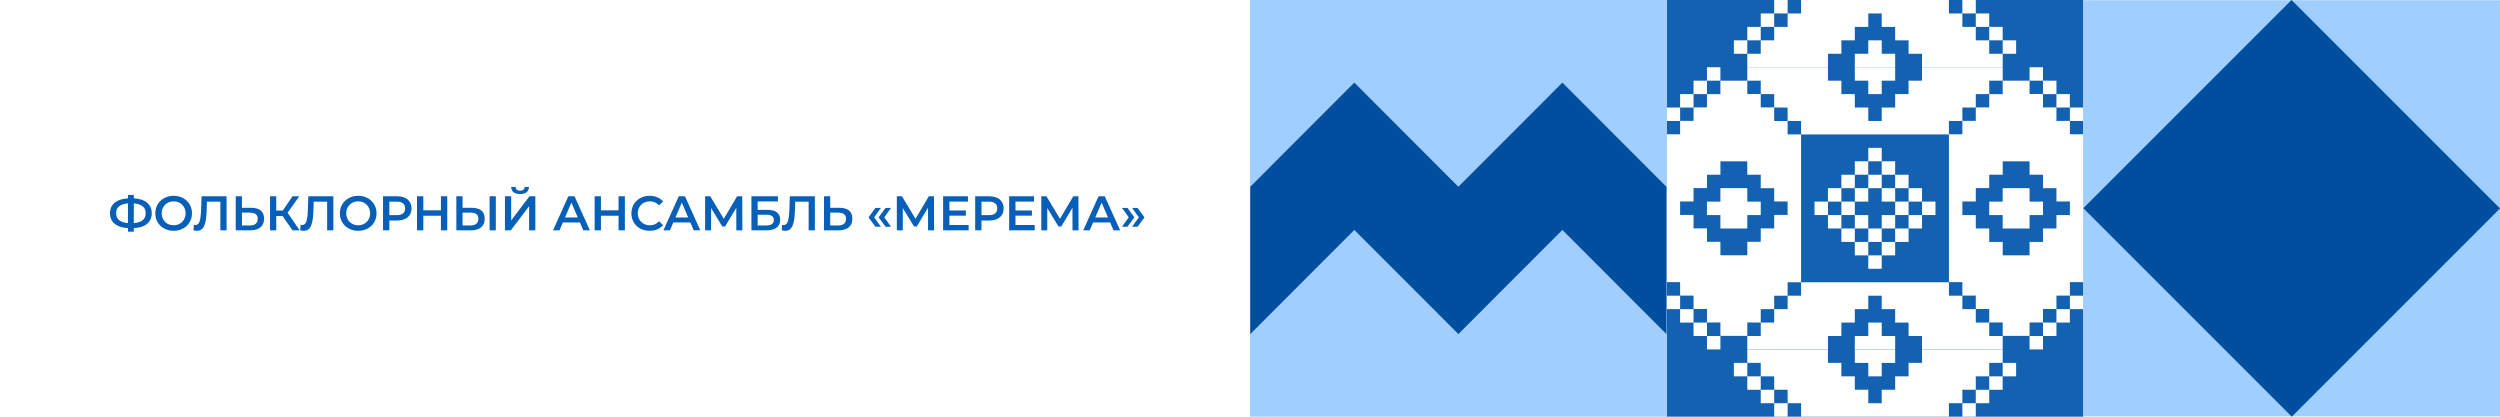 <?xml version="1.0" encoding="UTF-8"?> <svg xmlns="http://www.w3.org/2000/svg" width="2160" height="360" viewBox="0 0 2160 360" fill="none"> <g filter="url(#filter0_b_711_52494)"> <rect width="2160" height="360" fill="white"></rect> </g> <path d="M112.454 197.11C108.758 197.11 105.608 196.606 103.004 195.598C100.428 194.59 98.454 193.134 97.082 191.23C95.71 189.298 95.024 186.974 95.024 184.258C95.024 181.486 95.71 179.148 97.082 177.244C98.454 175.34 100.428 173.884 103.004 172.876C105.608 171.868 108.758 171.364 112.454 171.364C112.51 171.364 112.636 171.364 112.832 171.364C113.056 171.364 113.266 171.364 113.462 171.364C113.686 171.364 113.812 171.364 113.84 171.364C117.508 171.364 120.63 171.868 123.206 172.876C125.782 173.884 127.742 175.354 129.086 177.286C130.43 179.19 131.102 181.514 131.102 184.258C131.102 186.946 130.43 189.256 129.086 191.188C127.77 193.12 125.838 194.59 123.29 195.598C120.77 196.606 117.69 197.11 114.05 197.11C113.994 197.11 113.84 197.11 113.588 197.11C113.364 197.11 113.126 197.11 112.874 197.11C112.65 197.11 112.51 197.11 112.454 197.11ZM113 192.868C113.056 192.868 113.14 192.868 113.252 192.868C113.364 192.868 113.434 192.868 113.462 192.868C116.178 192.84 118.446 192.504 120.266 191.86C122.114 191.216 123.5 190.264 124.424 189.004C125.376 187.716 125.852 186.12 125.852 184.216C125.852 182.312 125.376 180.73 124.424 179.47C123.472 178.21 122.086 177.258 120.266 176.614C118.446 175.97 116.206 175.648 113.546 175.648C113.518 175.648 113.434 175.648 113.294 175.648C113.154 175.648 113.056 175.648 113 175.648C110.228 175.648 107.89 175.97 105.986 176.614C104.11 177.23 102.696 178.182 101.744 179.47C100.82 180.73 100.358 182.326 100.358 184.258C100.358 186.19 100.848 187.8 101.828 189.088C102.836 190.348 104.278 191.3 106.154 191.944C108.03 192.56 110.312 192.868 113 192.868ZM110.564 200.176V168.424H115.604V200.176H110.564ZM150.066 199.42C147.77 199.42 145.656 199.042 143.724 198.286C141.792 197.53 140.112 196.48 138.684 195.136C137.256 193.764 136.15 192.168 135.366 190.348C134.582 188.5 134.19 186.484 134.19 184.3C134.19 182.116 134.582 180.114 135.366 178.294C136.15 176.446 137.256 174.85 138.684 173.506C140.112 172.134 141.792 171.07 143.724 170.314C145.656 169.558 147.756 169.18 150.024 169.18C152.32 169.18 154.42 169.558 156.324 170.314C158.256 171.07 159.936 172.134 161.364 173.506C162.792 174.85 163.898 176.446 164.682 178.294C165.466 180.114 165.858 182.116 165.858 184.3C165.858 186.484 165.466 188.5 164.682 190.348C163.898 192.196 162.792 193.792 161.364 195.136C159.936 196.48 158.256 197.53 156.324 198.286C154.42 199.042 152.334 199.42 150.066 199.42ZM150.024 194.632C151.508 194.632 152.88 194.38 154.14 193.876C155.4 193.372 156.492 192.658 157.416 191.734C158.34 190.782 159.054 189.69 159.558 188.458C160.09 187.198 160.356 185.812 160.356 184.3C160.356 182.788 160.09 181.416 159.558 180.184C159.054 178.924 158.34 177.832 157.416 176.908C156.492 175.956 155.4 175.228 154.14 174.724C152.88 174.22 151.508 173.968 150.024 173.968C148.54 173.968 147.168 174.22 145.908 174.724C144.676 175.228 143.584 175.956 142.632 176.908C141.708 177.832 140.98 178.924 140.448 180.184C139.944 181.416 139.692 182.788 139.692 184.3C139.692 185.784 139.944 187.156 140.448 188.416C140.98 189.676 141.708 190.782 142.632 191.734C143.556 192.658 144.648 193.372 145.908 193.876C147.168 194.38 148.54 194.632 150.024 194.632ZM170.108 199.42C169.632 199.42 169.156 199.378 168.68 199.294C168.204 199.21 167.686 199.112 167.126 199L167.504 194.254C167.896 194.366 168.316 194.422 168.764 194.422C169.94 194.422 170.878 193.946 171.578 192.994C172.278 192.014 172.782 190.586 173.09 188.71C173.398 186.834 173.608 184.524 173.72 181.78L174.14 169.6H195.77V199H190.394V172.876L191.654 174.22H177.668L178.844 172.834L178.55 181.57C178.466 184.482 178.27 187.044 177.962 189.256C177.654 191.468 177.178 193.33 176.534 194.842C175.918 196.326 175.092 197.46 174.056 198.244C173.02 199.028 171.704 199.42 170.108 199.42ZM217.187 179.554C220.687 179.554 223.389 180.338 225.293 181.906C227.197 183.474 228.149 185.826 228.149 188.962C228.149 192.266 227.099 194.772 224.999 196.48C222.927 198.16 220.029 199 216.305 199H203.663V169.6H209.039V179.554H217.187ZM216.053 194.8C218.153 194.8 219.777 194.31 220.925 193.33C222.101 192.35 222.689 190.922 222.689 189.046C222.689 187.198 222.115 185.854 220.967 185.014C219.819 184.146 218.181 183.712 216.053 183.712H209.039V194.8H216.053ZM252.752 199L242.798 184.678L247.208 181.948L258.926 199H252.752ZM233.306 199V169.6H238.682V199H233.306ZM237.044 186.61V181.906H246.956V186.61H237.044ZM247.712 184.93L242.714 184.258L252.752 169.6H258.548L247.712 184.93ZM262.364 199.42C261.888 199.42 261.412 199.378 260.936 199.294C260.46 199.21 259.942 199.112 259.382 199L259.76 194.254C260.152 194.366 260.572 194.422 261.02 194.422C262.196 194.422 263.134 193.946 263.834 192.994C264.534 192.014 265.038 190.586 265.346 188.71C265.654 186.834 265.864 184.524 265.976 181.78L266.396 169.6H288.026V199H282.65V172.876L283.91 174.22H269.924L271.1 172.834L270.806 181.57C270.722 184.482 270.526 187.044 270.218 189.256C269.91 191.468 269.434 193.33 268.79 194.842C268.174 196.326 267.348 197.46 266.312 198.244C265.276 199.028 263.96 199.42 262.364 199.42ZM309.526 199.42C307.23 199.42 305.116 199.042 303.184 198.286C301.252 197.53 299.572 196.48 298.144 195.136C296.716 193.764 295.61 192.168 294.826 190.348C294.042 188.5 293.65 186.484 293.65 184.3C293.65 182.116 294.042 180.114 294.826 178.294C295.61 176.446 296.716 174.85 298.144 173.506C299.572 172.134 301.252 171.07 303.184 170.314C305.116 169.558 307.216 169.18 309.484 169.18C311.78 169.18 313.88 169.558 315.784 170.314C317.716 171.07 319.396 172.134 320.824 173.506C322.252 174.85 323.358 176.446 324.142 178.294C324.926 180.114 325.318 182.116 325.318 184.3C325.318 186.484 324.926 188.5 324.142 190.348C323.358 192.196 322.252 193.792 320.824 195.136C319.396 196.48 317.716 197.53 315.784 198.286C313.88 199.042 311.794 199.42 309.526 199.42ZM309.484 194.632C310.968 194.632 312.34 194.38 313.6 193.876C314.86 193.372 315.952 192.658 316.876 191.734C317.8 190.782 318.514 189.69 319.018 188.458C319.55 187.198 319.816 185.812 319.816 184.3C319.816 182.788 319.55 181.416 319.018 180.184C318.514 178.924 317.8 177.832 316.876 176.908C315.952 175.956 314.86 175.228 313.6 174.724C312.34 174.22 310.968 173.968 309.484 173.968C308 173.968 306.628 174.22 305.368 174.724C304.136 175.228 303.044 175.956 302.092 176.908C301.168 177.832 300.44 178.924 299.908 180.184C299.404 181.416 299.152 182.788 299.152 184.3C299.152 185.784 299.404 187.156 299.908 188.416C300.44 189.676 301.168 190.782 302.092 191.734C303.016 192.658 304.108 193.372 305.368 193.876C306.628 194.38 308 194.632 309.484 194.632ZM330.935 199V169.6H343.031C345.635 169.6 347.861 170.02 349.709 170.86C351.585 171.7 353.027 172.904 354.035 174.472C355.043 176.04 355.547 177.902 355.547 180.058C355.547 182.214 355.043 184.076 354.035 185.644C353.027 187.212 351.585 188.416 349.709 189.256C347.861 190.096 345.635 190.516 343.031 190.516H333.959L336.395 187.954V199H330.935ZM336.395 188.542L333.959 185.896H342.779C345.187 185.896 346.993 185.392 348.197 184.384C349.429 183.348 350.045 181.906 350.045 180.058C350.045 178.182 349.429 176.74 348.197 175.732C346.993 174.724 345.187 174.22 342.779 174.22H333.959L336.395 171.532V188.542ZM380.956 169.6H386.416V199H380.956V169.6ZM365.752 199H360.292V169.6H365.752V199ZM381.376 186.4H365.29V181.738H381.376V186.4ZM407.809 179.554C411.309 179.554 414.011 180.338 415.915 181.906C417.819 183.474 418.771 185.826 418.771 188.962C418.771 192.266 417.721 194.772 415.621 196.48C413.549 198.16 410.651 199 406.927 199H394.285V169.6H399.661V179.554H407.809ZM406.675 194.8C408.775 194.8 410.399 194.31 411.547 193.33C412.723 192.35 413.311 190.922 413.311 189.046C413.311 187.198 412.737 185.854 411.589 185.014C410.441 184.146 408.803 183.712 406.675 183.712H399.661V194.8H406.675ZM423.013 199V169.6H428.389V199H423.013ZM436.275 199V169.6H441.651V190.474L457.443 169.6H462.525V199H457.149V178.168L441.357 199H436.275ZM449.337 167.626C446.817 167.626 444.913 167.094 443.625 166.03C442.365 164.966 441.721 163.468 441.693 161.536H445.515C445.543 162.572 445.879 163.37 446.523 163.93C447.195 164.49 448.133 164.77 449.337 164.77C450.541 164.77 451.479 164.49 452.151 163.93C452.851 163.37 453.215 162.572 453.243 161.536H457.023C456.995 163.468 456.337 164.966 455.049 166.03C453.761 167.094 451.857 167.626 449.337 167.626ZM477.798 199L491.028 169.6H496.404L509.676 199H503.964L492.582 172.498H494.766L483.426 199H477.798ZM483.888 192.196L485.358 187.912H501.234L502.704 192.196H483.888ZM534.429 169.6H539.889V199H534.429V169.6ZM519.225 199H513.765V169.6H519.225V199ZM534.849 186.4H518.763V181.738H534.849V186.4ZM561.24 199.42C559 199.42 556.914 199.056 554.982 198.328C553.078 197.572 551.412 196.522 549.984 195.178C548.584 193.806 547.492 192.196 546.708 190.348C545.924 188.5 545.532 186.484 545.532 184.3C545.532 182.116 545.924 180.1 546.708 178.252C547.492 176.404 548.598 174.808 550.026 173.464C551.454 172.092 553.12 171.042 555.024 170.314C556.928 169.558 559.014 169.18 561.282 169.18C563.69 169.18 565.888 169.6 567.876 170.44C569.864 171.252 571.544 172.47 572.916 174.094L569.388 177.412C568.324 176.264 567.134 175.41 565.818 174.85C564.502 174.262 563.074 173.968 561.534 173.968C559.994 173.968 558.58 174.22 557.292 174.724C556.032 175.228 554.926 175.942 553.974 176.866C553.05 177.79 552.322 178.882 551.79 180.142C551.286 181.402 551.034 182.788 551.034 184.3C551.034 185.812 551.286 187.198 551.79 188.458C552.322 189.718 553.05 190.81 553.974 191.734C554.926 192.658 556.032 193.372 557.292 193.876C558.58 194.38 559.994 194.632 561.534 194.632C563.074 194.632 564.502 194.352 565.818 193.792C567.134 193.204 568.324 192.322 569.388 191.146L572.916 194.506C571.544 196.102 569.864 197.32 567.876 198.16C565.888 199 563.676 199.42 561.24 199.42ZM573.212 199L586.442 169.6H591.818L605.09 199H599.378L587.996 172.498H590.18L578.84 199H573.212ZM579.302 192.196L580.772 187.912H596.648L598.118 192.196H579.302ZM609.22 199V169.6H613.672L626.566 191.062H624.172L636.856 169.6H641.308L641.392 199H636.184L636.142 177.706H637.234L626.482 195.64H624.046L613.126 177.706H614.386V199H609.22ZM649.242 199V169.6H672.132V174.094H654.618V181.318H663.312C666.84 181.318 669.514 182.06 671.334 183.544C673.182 185 674.106 187.128 674.106 189.928C674.106 192.812 673.084 195.052 671.04 196.648C669.024 198.216 666.168 199 662.472 199H649.242ZM654.618 194.8H662.178C664.278 194.8 665.874 194.394 666.966 193.582C668.058 192.77 668.604 191.594 668.604 190.054C668.604 187.03 666.462 185.518 662.178 185.518H654.618V194.8ZM678.38 199.42C677.904 199.42 677.428 199.378 676.952 199.294C676.476 199.21 675.958 199.112 675.398 199L675.776 194.254C676.168 194.366 676.588 194.422 677.036 194.422C678.212 194.422 679.15 193.946 679.85 192.994C680.55 192.014 681.054 190.586 681.362 188.71C681.67 186.834 681.88 184.524 681.992 181.78L682.412 169.6H704.042V199H698.666V172.876L699.926 174.22H685.94L687.116 172.834L686.822 181.57C686.738 184.482 686.542 187.044 686.234 189.256C685.926 191.468 685.45 193.33 684.806 194.842C684.19 196.326 683.364 197.46 682.328 198.244C681.292 199.028 679.976 199.42 678.38 199.42ZM725.459 179.554C728.959 179.554 731.661 180.338 733.565 181.906C735.469 183.474 736.421 185.826 736.421 188.962C736.421 192.266 735.371 194.772 733.271 196.48C731.199 198.16 728.301 199 724.577 199H711.935V169.6H717.311V179.554H725.459ZM724.325 194.8C726.425 194.8 728.049 194.31 729.197 193.33C730.373 192.35 730.961 190.922 730.961 189.046C730.961 187.198 730.387 185.854 729.239 185.014C728.091 184.146 726.453 183.712 724.325 183.712H717.311V194.8H724.325ZM756.378 195.892L750.414 187.786L756.378 179.638H761.124L755.286 187.786L761.124 195.892H756.378ZM765.114 195.892L759.15 187.786L765.114 179.638H769.86L764.022 187.786L769.86 195.892H765.114ZM774.864 199V169.6H779.316L792.21 191.062H789.816L802.5 169.6H806.952L807.036 199H801.828L801.786 177.706H802.878L792.126 195.64H789.69L778.77 177.706H780.03V199H774.864ZM819.884 181.822H834.5V186.316H819.884V181.822ZM820.304 194.422H836.894V199H814.844V169.6H836.306V174.178H820.304V194.422ZM842.561 199V169.6H854.657C857.261 169.6 859.487 170.02 861.335 170.86C863.211 171.7 864.653 172.904 865.661 174.472C866.669 176.04 867.173 177.902 867.173 180.058C867.173 182.214 866.669 184.076 865.661 185.644C864.653 187.212 863.211 188.416 861.335 189.256C859.487 190.096 857.261 190.516 854.657 190.516H845.585L848.021 187.954V199H842.561ZM848.021 188.542L845.585 185.896H854.405C856.813 185.896 858.619 185.392 859.823 184.384C861.055 183.348 861.671 181.906 861.671 180.058C861.671 178.182 861.055 176.74 859.823 175.732C858.619 174.724 856.813 174.22 854.405 174.22H845.585L848.021 171.532V188.542ZM876.958 181.822H891.574V186.316H876.958V181.822ZM877.378 194.422H893.968V199H871.918V169.6H893.38V174.178H877.378V194.422ZM899.677 199V169.6H904.129L917.023 191.062H914.629L927.313 169.6H931.765L931.849 199H926.641L926.599 177.706H927.691L916.939 195.64H914.503L903.583 177.706H904.843V199H899.677ZM935.918 199L949.148 169.6H954.524L967.796 199H962.084L950.702 172.498H952.886L941.546 199H935.918ZM942.008 192.196L943.478 187.912H959.354L960.824 192.196H942.008ZM974.144 195.892H969.398L975.236 187.786L969.398 179.638H974.144L980.108 187.786L974.144 195.892ZM982.88 195.892H978.134L983.972 187.786L978.134 179.638H982.88L988.844 187.786L982.88 195.892Z" fill="#085FB7"></path> <path d="M1800 3.1472e-05L1440 0L1440 359.977L1800 359.977L1800 3.1472e-05Z" fill="#1362B2"></path> <path d="M1753.54 162.578L1741.93 162.578L1730.32 162.578L1730.32 174.211L1718.69 174.211L1718.69 185.818L1730.32 185.818L1730.32 197.425L1741.93 197.425L1753.54 197.425L1753.54 185.818L1765.15 185.818L1765.15 174.211L1753.54 174.211L1753.54 162.578Z" fill="white"></path> <path d="M1765.15 58.086L1753.54 58.086L1753.54 69.693L1765.15 69.693L1765.15 58.086Z" fill="white"></path> <path d="M1776.76 69.695L1765.15 69.695L1765.15 81.303L1776.76 81.303L1776.76 69.695Z" fill="white"></path> <path d="M1776.76 104.517L1776.76 92.808L1765.15 92.808L1765.15 81.201L1753.54 81.201L1753.54 69.695L1730.33 69.695L1730.33 81.303L1718.69 81.303L1718.69 92.808L1707.09 92.808L1707.09 104.415L1695.48 104.415L1695.48 116.023L1683.87 116.023L1683.87 243.779L1695.48 243.779L1695.48 255.386L1707.09 255.386L1707.09 266.993L1718.69 266.993L1718.69 278.6L1730.33 278.6L1730.33 290.208L1753.54 290.208L1753.54 278.6L1765.15 278.6L1765.15 266.993L1776.76 266.993L1776.76 255.386L1788.39 255.386L1788.39 243.779L1800 243.779L1800 116.023L1788.39 116.023L1788.39 104.416L1776.76 104.517ZM1788.39 185.793L1776.76 185.793L1776.76 197.4L1765.15 197.4L1765.15 209.008L1753.54 209.008L1753.54 220.615L1730.33 220.615L1730.33 209.008L1718.69 209.008L1718.69 197.4L1707.09 197.4L1707.09 185.793L1695.48 185.793L1695.48 174.084L1707.09 174.084L1707.09 162.477L1718.69 162.477L1718.69 150.971L1730.33 150.971L1730.33 139.364L1753.54 139.364L1753.54 150.971L1765.15 150.971L1765.15 162.579L1776.76 162.579L1776.76 174.084L1788.39 174.084L1788.39 185.793Z" fill="white"></path> <path d="M1788.36 81.305L1776.76 81.305L1776.76 92.912L1788.36 92.912L1788.36 81.305Z" fill="white"></path> <path d="M1800 92.906L1788.39 92.906L1788.39 104.513L1800 104.513L1800 92.906Z" fill="white"></path> <path d="M1637.41 162.578L1625.8 162.578L1625.8 174.185L1637.41 174.185L1637.41 162.578Z" fill="white"></path> <path d="M1649.02 150.977L1637.41 150.977L1637.41 162.584L1649.02 162.584L1649.02 150.977Z" fill="white"></path> <path d="M1637.41 139.359L1625.8 139.359L1625.8 150.966L1637.41 150.966L1637.41 139.359Z" fill="white"></path> <path d="M1660.63 162.578L1649.02 162.578L1649.02 174.185L1660.63 174.185L1660.63 162.578Z" fill="white"></path> <path d="M1637.41 46.451L1625.8 46.451L1625.8 34.844L1614.2 34.844L1614.2 46.451L1602.56 46.451L1602.56 58.058L1614.2 58.058L1625.8 58.058L1637.41 58.058L1637.41 46.451Z" fill="white"></path> <path d="M1707.08 7.30989e-07L1695.48 0L1695.48 11.607L1707.08 11.607L1707.08 7.30989e-07Z" fill="white"></path> <path d="M1718.69 11.633L1707.08 11.633L1707.08 23.24L1718.69 23.24L1718.69 11.633Z" fill="white"></path> <path d="M1730.3 23.234L1718.69 23.234L1718.69 34.842L1730.3 34.842L1730.3 23.234Z" fill="white"></path> <path d="M1741.93 34.844L1730.33 34.844L1730.33 46.451L1741.93 46.451L1741.93 34.844Z" fill="white"></path> <path d="M1707.08 348.367L1695.48 348.367L1695.48 359.974L1707.08 359.974L1707.08 348.367Z" fill="white"></path> <path d="M1707.08 336.759L1707.08 325.152L1718.69 325.152L1718.69 313.545L1730.33 313.545L1730.33 301.938L1718.69 301.938L1707.08 301.938L1695.48 301.938L1683.87 301.938L1672.26 301.938L1660.63 301.938L1660.63 313.545L1649.02 313.545L1649.02 325.152L1637.41 325.152L1637.41 336.759L1625.8 336.759L1625.8 348.392L1614.2 348.392L1614.2 336.759L1602.56 336.759L1602.56 325.152L1590.95 325.152L1590.95 313.545L1579.35 313.545L1579.35 301.938L1567.74 301.938L1556.13 301.938L1544.5 301.938L1532.89 301.938L1521.28 301.938L1509.67 301.938L1509.67 313.545L1521.28 313.545L1521.28 325.152L1532.89 325.152L1532.89 336.759L1544.5 336.759L1544.5 348.392L1556.13 348.392L1556.13 359.999L1567.74 359.999L1579.35 359.999L1590.95 359.999L1602.56 359.999L1614.2 359.999L1625.8 359.999L1637.41 359.999L1649.02 359.999L1660.63 359.999L1672.26 359.999L1683.87 359.999L1683.87 348.392L1695.48 348.392L1695.48 336.759L1707.08 336.759Z" fill="white"></path> <path d="M1718.69 336.766L1707.08 336.766L1707.08 348.373L1718.69 348.373L1718.69 336.766Z" fill="white"></path> <path d="M1730.3 325.156L1718.69 325.156L1718.69 336.763L1730.3 336.763L1730.3 325.156Z" fill="white"></path> <path d="M1741.93 313.547L1730.33 313.547L1730.33 325.154L1741.93 325.154L1741.93 313.547Z" fill="white"></path> <path d="M1765.15 290.305L1753.54 290.305L1753.54 301.912L1765.15 301.912L1765.15 290.305Z" fill="white"></path> <path d="M1776.76 278.695L1765.15 278.695L1765.15 290.303L1776.76 290.303L1776.76 278.695Z" fill="white"></path> <path d="M1788.36 267.086L1776.76 267.086L1776.76 278.693L1788.36 278.693L1788.36 267.086Z" fill="white"></path> <path d="M1800 255.484L1788.39 255.484L1788.39 267.092L1800 267.092L1800 255.484Z" fill="white"></path> <path d="M1637.41 185.813L1625.8 185.812L1625.8 197.42L1637.41 197.42L1637.41 185.813Z" fill="white"></path> <path d="M1649.02 197.422L1637.41 197.422L1637.41 209.029L1649.02 209.029L1649.02 197.422Z" fill="white"></path> <path d="M1637.41 209.031L1625.8 209.031L1625.8 220.638L1637.41 220.638L1637.41 209.031Z" fill="white"></path> <path d="M1649.02 174.18L1637.41 174.18L1637.41 185.787L1649.02 185.787L1649.02 174.18Z" fill="white"></path> <path d="M1660.63 185.813L1649.02 185.812L1649.02 197.42L1660.63 197.42L1660.63 185.813Z" fill="white"></path> <path d="M1672.24 174.18L1660.63 174.18L1660.63 185.787L1672.24 185.787L1672.24 174.18Z" fill="white"></path> <path d="M1718.69 278.697L1707.08 278.697L1707.08 267.089L1695.48 267.089L1695.48 255.482L1683.87 255.482L1683.87 243.875L1672.26 243.875L1660.63 243.875L1649.02 243.875L1637.41 243.875L1625.8 243.875L1614.2 243.875L1602.56 243.875L1590.95 243.875L1579.35 243.875L1567.74 243.875L1556.13 243.875L1556.13 255.482L1544.5 255.482L1544.5 267.089L1532.89 267.089L1532.89 278.697L1521.28 278.697L1521.28 290.304L1509.67 290.304L1509.67 301.937L1521.28 301.937L1532.89 301.937L1544.5 301.937L1556.13 301.937L1567.74 301.937L1579.35 301.937L1579.35 290.304L1590.95 290.304L1590.95 278.697L1602.56 278.697L1602.56 267.089L1614.2 267.089L1614.2 255.482L1625.8 255.482L1625.8 267.089L1637.41 267.089L1637.41 278.697L1649.02 278.697L1649.02 290.304L1660.63 290.304L1660.63 301.937L1672.26 301.937L1683.87 301.937L1695.48 301.937L1707.08 301.937L1718.69 301.937L1730.33 301.937L1730.33 290.304L1718.69 290.304L1718.69 278.697Z" fill="white"></path> <path d="M1521.28 81.302L1532.89 81.302L1532.89 92.91L1544.5 92.91L1544.5 104.517L1556.13 104.517L1556.13 116.15L1567.74 116.15L1579.35 116.15L1590.95 116.15L1602.56 116.15L1614.2 116.15L1625.8 116.15L1637.41 116.15L1649.02 116.15L1660.63 116.15L1672.26 116.15L1683.87 116.15L1683.87 104.517L1695.48 104.517L1695.48 92.91L1707.08 92.91L1707.08 81.302L1718.69 81.302L1718.69 69.695L1730.33 69.695L1730.33 58.062L1718.69 58.062L1707.08 58.062L1695.48 58.062L1683.87 58.062L1672.26 58.062L1660.63 58.062L1660.63 69.695L1649.02 69.695L1649.02 81.302L1637.41 81.302L1637.41 92.91L1625.8 92.91L1625.8 104.517L1614.2 104.517L1614.2 92.91L1602.56 92.91L1602.56 81.302L1590.95 81.302L1590.95 69.695L1579.35 69.695L1579.35 58.062L1567.74 58.062L1556.13 58.062L1544.5 58.062L1532.89 58.062L1521.28 58.062L1509.67 58.062L1509.67 69.695L1521.28 69.695L1521.28 81.302Z" fill="white"></path> <path d="M1590.96 162.578L1579.35 162.578L1579.35 174.185L1590.96 174.185L1590.96 162.578Z" fill="white"></path> <path d="M1602.56 150.977L1590.95 150.977L1590.95 162.584L1602.56 162.584L1602.56 150.977Z" fill="white"></path> <path d="M1614.17 162.578L1602.56 162.578L1602.56 174.185L1614.17 174.185L1614.17 162.578Z" fill="white"></path> <path d="M1625.8 150.977L1614.2 150.977L1614.2 162.584L1625.8 162.584L1625.8 150.977Z" fill="white"></path> <path d="M1625.8 127.758L1614.2 127.758L1614.2 139.365L1625.8 139.365L1625.8 127.758Z" fill="white"></path> <path d="M1625.8 81.302L1625.8 69.695L1637.41 69.695L1637.41 58.062L1625.8 58.062L1614.2 58.062L1602.56 58.062L1602.56 69.695L1614.2 69.695L1614.2 81.302L1625.8 81.302Z" fill="white"></path> <path d="M1614.17 139.359L1602.56 139.359L1602.56 150.966L1614.17 150.966L1614.17 139.359Z" fill="white"></path> <path d="M1451.61 92.906L1440 92.906L1440 104.513L1451.61 104.513L1451.61 92.906Z" fill="white"></path> <path d="M1463.22 81.305L1451.61 81.305L1451.61 92.912L1463.22 92.912L1463.22 81.305Z" fill="white"></path> <path d="M1474.82 69.695L1463.21 69.695L1463.21 81.303L1474.82 81.303L1474.82 69.695Z" fill="white"></path> <path d="M1486.43 58.086L1474.82 58.086L1474.82 69.693L1486.43 69.693L1486.43 58.086Z" fill="white"></path> <path d="M1509.67 34.844L1498.06 34.844L1498.06 46.451L1509.67 46.451L1509.67 34.844Z" fill="white"></path> <path d="M1521.28 23.234L1509.67 23.234L1509.67 34.842L1521.28 34.842L1521.28 23.234Z" fill="white"></path> <path d="M1532.89 11.633L1521.28 11.633L1521.28 23.24L1532.89 23.24L1532.89 11.633Z" fill="white"></path> <path d="M1544.5 7.3097e-07L1532.89 0L1532.89 11.607L1544.5 11.607L1544.5 7.3097e-07Z" fill="white"></path> <path d="M1532.89 23.24L1532.89 34.847L1521.28 34.847L1521.28 46.454L1509.67 46.454L1509.67 58.062L1521.28 58.062L1532.89 58.062L1544.5 58.062L1556.13 58.062L1567.74 58.062L1579.35 58.062L1579.35 46.454L1590.95 46.454L1590.95 34.847L1602.56 34.847L1602.56 23.24L1614.2 23.24L1614.2 11.633L1625.8 11.633L1625.8 23.24L1637.41 23.24L1637.41 34.847L1649.02 34.847L1649.02 46.454L1660.63 46.454L1660.63 58.062L1672.26 58.062L1683.87 58.062L1695.48 58.062L1707.08 58.062L1718.69 58.062L1730.33 58.062L1730.33 46.454L1718.69 46.454L1718.69 34.847L1707.08 34.847L1707.08 23.24L1695.48 23.24L1695.48 11.633L1683.87 11.633L1683.87 1.09695e-05L1672.26 1.02385e-05L1660.63 9.5059e-06L1649.02 8.77493e-06L1637.41 8.04395e-06L1625.8 7.31298e-06L1614.2 6.58199e-06L1602.56 5.84942e-06L1590.95 5.11845e-06L1579.35 4.38746e-06L1567.74 3.65649e-06L1556.13 2.9255e-06L1556.13 11.633L1544.5 11.633L1544.5 23.24L1532.89 23.24Z" fill="white"></path> <path d="M1509.67 313.547L1498.06 313.547L1498.06 325.154L1509.67 325.154L1509.67 313.547Z" fill="white"></path> <path d="M1521.28 325.156L1509.67 325.156L1509.67 336.763L1521.28 336.763L1521.28 325.156Z" fill="white"></path> <path d="M1532.89 336.766L1521.28 336.766L1521.28 348.373L1532.89 348.373L1532.89 336.766Z" fill="white"></path> <path d="M1544.5 348.367L1532.89 348.367L1532.89 359.974L1544.5 359.974L1544.5 348.367Z" fill="white"></path> <path d="M1602.56 313.545L1614.2 313.545L1614.2 325.152L1625.8 325.152L1625.8 313.545L1637.41 313.545L1637.41 301.938L1625.8 301.938L1614.2 301.938L1602.56 301.938L1602.56 313.545Z" fill="white"></path> <path d="M1521.28 278.702L1521.28 267.095L1532.89 267.095L1532.89 255.487L1544.5 255.487L1544.5 243.88L1556.13 243.88L1556.13 116.124L1544.5 116.124L1544.5 104.517L1532.89 104.517L1532.89 92.808L1521.28 92.808L1521.28 81.201L1509.67 81.201L1509.67 69.695L1486.43 69.695L1486.43 81.303L1474.82 81.303L1474.82 92.808L1463.22 92.808L1463.22 104.415L1451.61 104.415L1451.61 116.023L1440 116.023L1440 243.779L1451.61 243.779L1451.61 255.386L1463.22 255.386L1463.22 266.993L1474.82 266.993L1474.82 278.6L1486.43 278.6L1486.43 290.208L1509.67 290.208L1509.67 278.6L1521.28 278.702ZM1451.61 174.084L1463.22 174.084L1463.22 162.477L1474.82 162.477L1474.82 150.971L1486.43 150.971L1486.43 139.364L1509.67 139.364L1509.67 150.971L1521.28 150.971L1521.28 162.579L1532.89 162.579L1532.89 174.084L1544.5 174.084L1544.5 185.717L1532.89 185.717L1532.89 197.324L1521.28 197.324L1521.28 208.932L1509.67 208.932L1509.67 220.539L1486.43 220.539L1486.43 208.932L1474.82 208.932L1474.82 197.324L1463.22 197.324L1463.22 185.717L1451.61 185.717L1451.61 174.084Z" fill="white"></path> <path d="M1579.35 174.18L1567.74 174.18L1567.74 185.787L1579.35 185.787L1579.35 174.18Z" fill="white"></path> <path d="M1590.96 185.813L1579.35 185.812L1579.35 197.42L1590.96 197.42L1590.96 185.813Z" fill="white"></path> <path d="M1602.56 174.18L1590.95 174.18L1590.95 185.787L1602.56 185.787L1602.56 174.18Z" fill="white"></path> <path d="M1602.56 197.422L1590.95 197.422L1590.95 209.029L1602.56 209.029L1602.56 197.422Z" fill="white"></path> <path d="M1614.17 185.813L1602.56 185.812L1602.56 197.42L1614.17 197.42L1614.17 185.813Z" fill="white"></path> <path d="M1625.8 197.422L1614.2 197.422L1614.2 209.029L1625.8 209.029L1625.8 197.422Z" fill="white"></path> <path d="M1625.8 220.633L1614.2 220.633L1614.2 232.24L1625.8 232.24L1625.8 220.633Z" fill="white"></path> <path d="M1614.2 278.695L1614.2 290.303L1602.56 290.303L1602.56 301.935L1614.2 301.935L1625.8 301.935L1637.41 301.935L1637.41 290.303L1625.8 290.303L1625.8 278.695L1614.2 278.695Z" fill="white"></path> <path d="M1614.17 209.031L1602.56 209.031L1602.56 220.638L1614.17 220.638L1614.17 209.031Z" fill="white"></path> <path d="M1451.61 255.484L1440 255.484L1440 267.092L1451.61 267.092L1451.61 255.484Z" fill="white"></path> <path d="M1463.22 267.086L1451.61 267.086L1451.61 278.693L1463.22 278.693L1463.22 267.086Z" fill="white"></path> <path d="M1474.82 278.695L1463.21 278.695L1463.21 290.303L1474.82 290.303L1474.82 278.695Z" fill="white"></path> <path d="M1486.43 290.305L1474.82 290.305L1474.82 301.912L1486.43 301.912L1486.43 290.305Z" fill="white"></path> <path d="M1486.43 197.425L1498.04 197.425L1509.67 197.425L1509.67 185.818L1521.28 185.818L1521.28 174.211L1509.67 174.211L1509.67 162.578L1498.04 162.578L1486.43 162.578L1486.43 174.211L1474.82 174.211L1474.82 185.818L1486.43 185.818L1486.43 197.425Z" fill="white"></path> <path d="M1440 3.14722e-05L1080 0L1080 360L1440 360L1440 3.14722e-05Z" fill="#9FCEFF"></path> <path d="M1439.8 235.938L1439.8 161.388L1349.9 71.369L1260.01 161.363L1170.12 71.344L1080.23 161.363L1080.23 235.913L1080.23 251.356L1080.23 288.644L1106.57 262.279L1117.47 251.356L1170.12 198.651L1222.78 251.356L1233.7 262.279L1260.01 288.619L1260.01 288.67L1260.01 288.644L1286.33 262.304L1297.22 251.382L1349.9 198.651L1402.56 251.382L1413.46 262.304L1439.8 288.67L1439.8 251.382L1439.8 235.938Z" fill="#004F9F"></path> <path d="M1800 359.758L2160 359.758L2160 0.196L1800 0.196L1800 359.758Z" fill="#9FCEFF"></path> <path d="M1800 179.892L1980.11 360L2160 180.108L1979.89 1.70246e-05L1800 179.892Z" fill="#004F9F"></path> <defs> <filter id="filter0_b_711_52494" x="-24" y="-24" width="2208" height="408" filterUnits="userSpaceOnUse" color-interpolation-filters="sRGB"> <feFlood flood-opacity="0" result="BackgroundImageFix"></feFlood> <feGaussianBlur in="BackgroundImageFix" stdDeviation="12"></feGaussianBlur> <feComposite in2="SourceAlpha" operator="in" result="effect1_backgroundBlur_711_52494"></feComposite> <feBlend mode="normal" in="SourceGraphic" in2="effect1_backgroundBlur_711_52494" result="shape"></feBlend> </filter> </defs> </svg> 